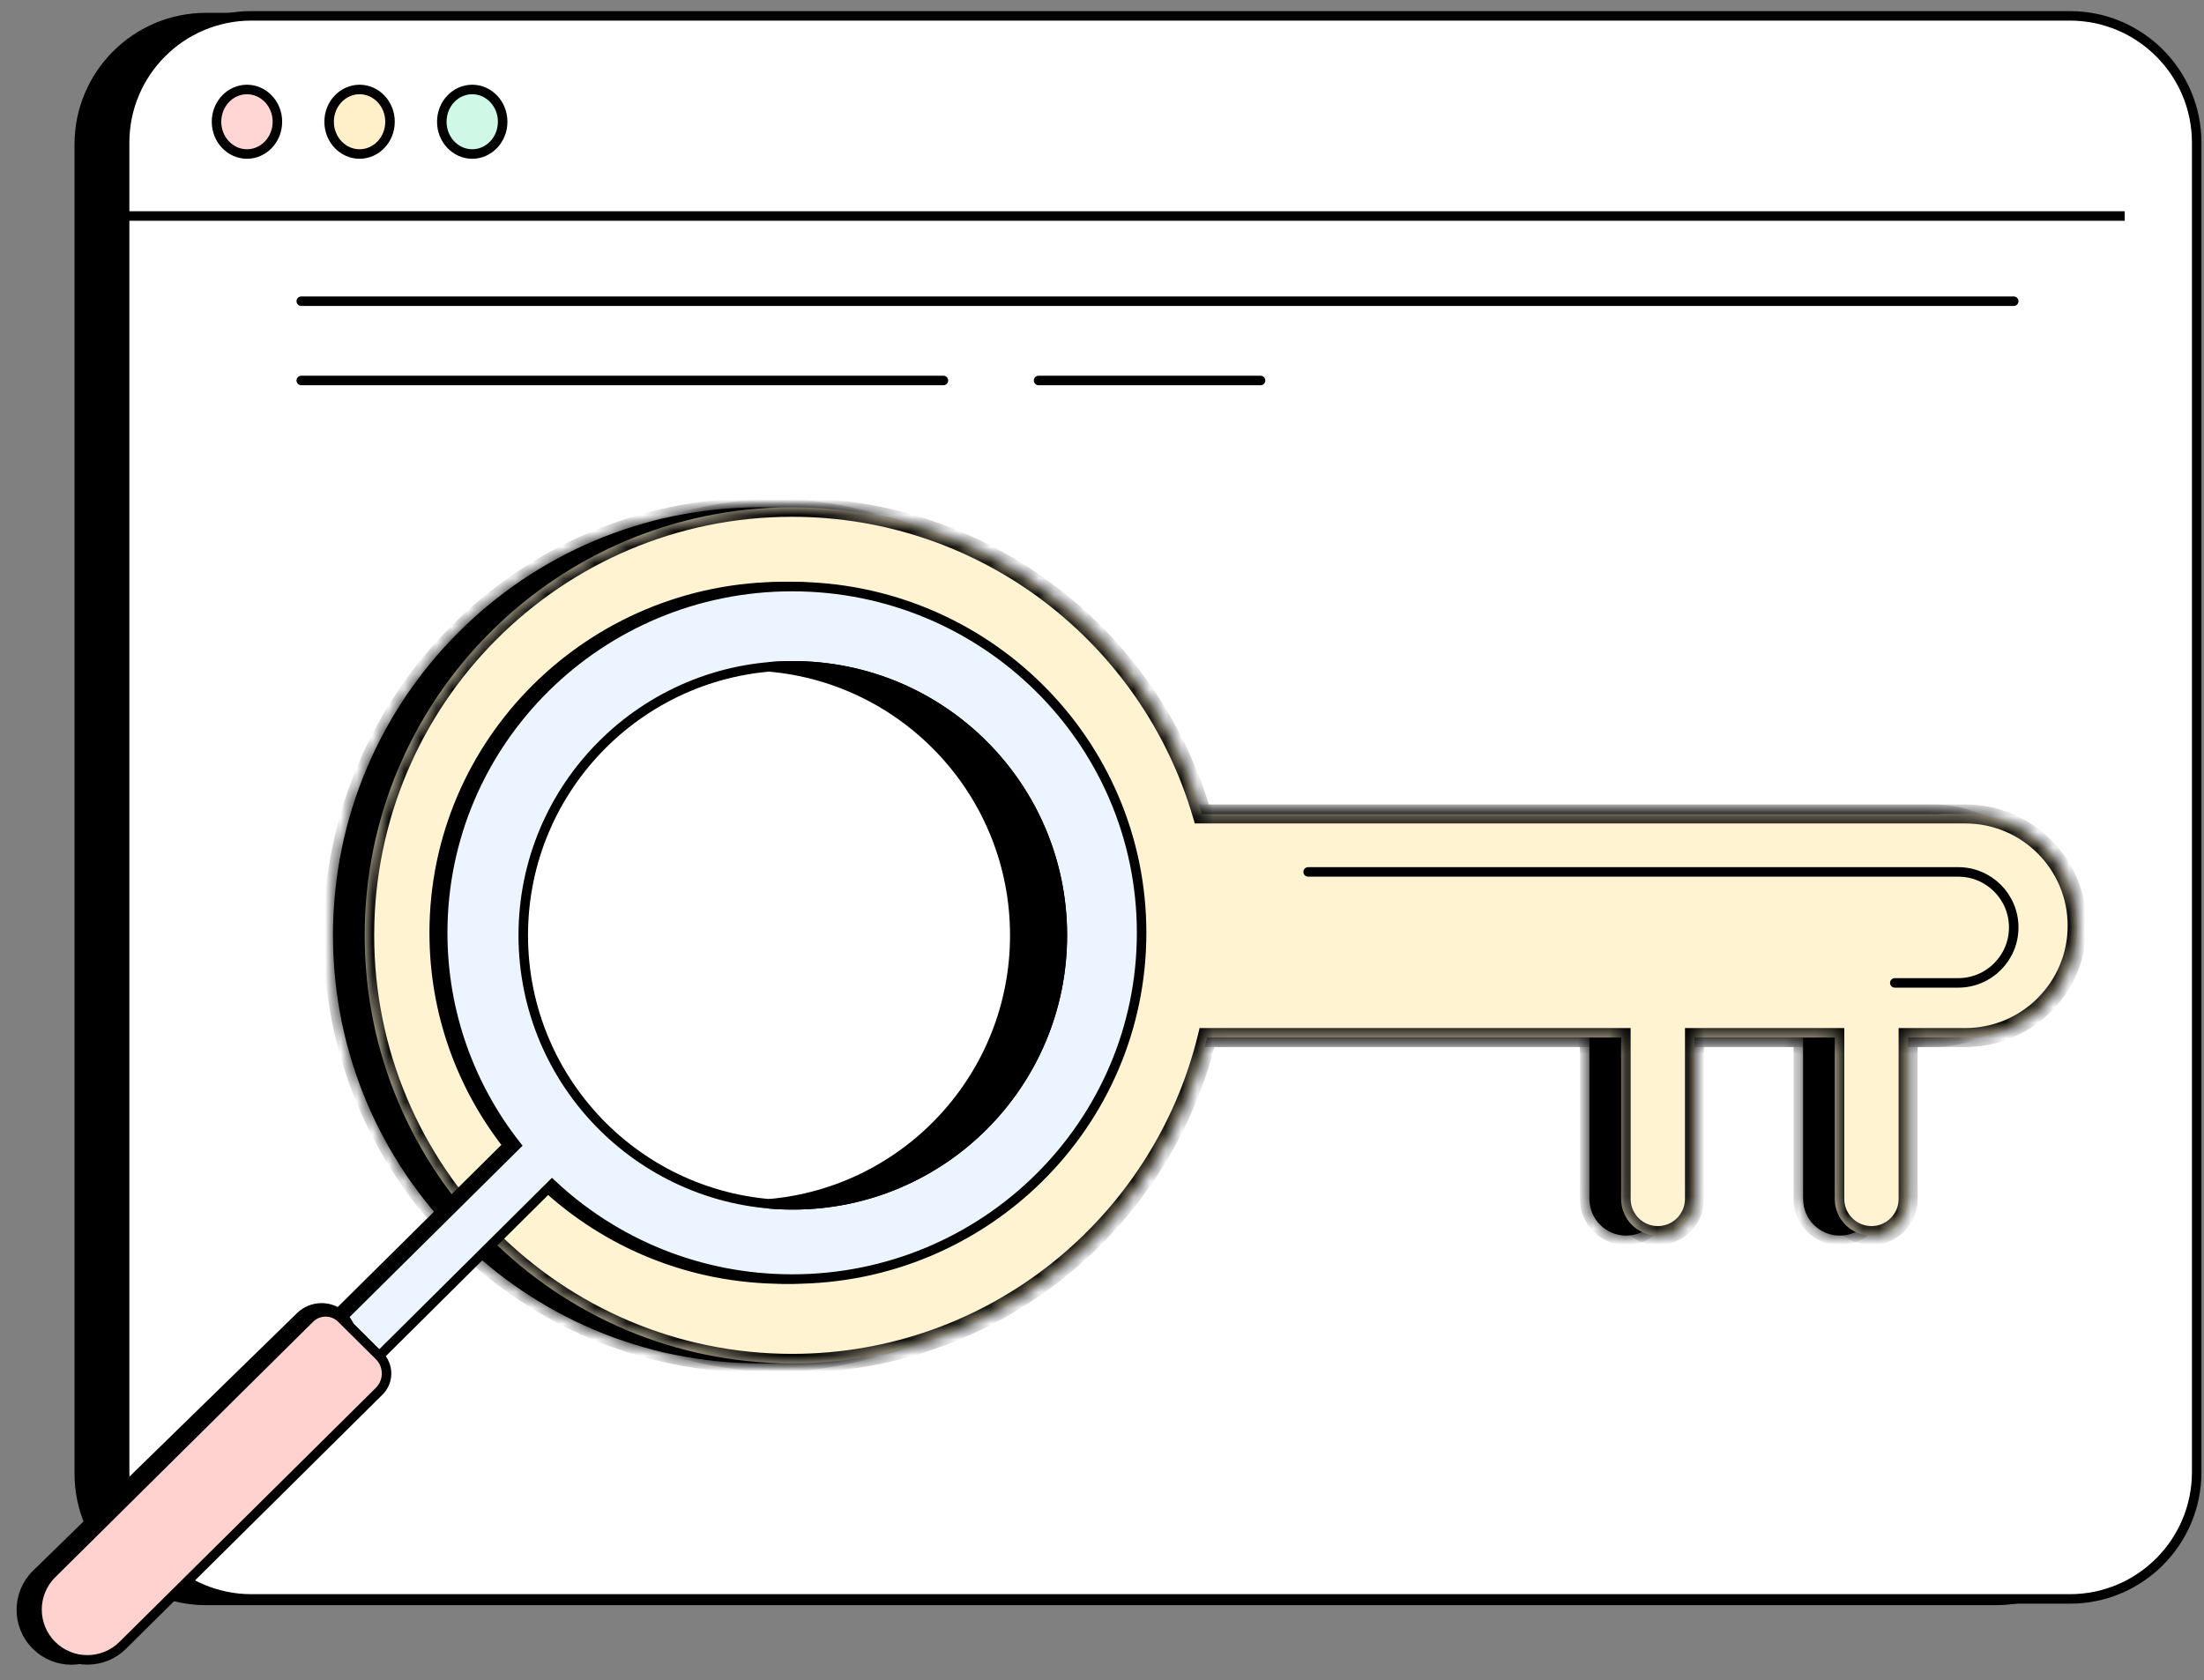 <svg width="139" height="106" viewBox="0 0 139 106" fill="none" xmlns="http://www.w3.org/2000/svg">
<rect x="0" y="0" width="139" height="106" fill="#808080" stroke="none"/>
<path d="M5 9.109C5 4.691 8.582 1.109 13 1.109H125.876C130.294 1.109 133.876 4.691 133.876 9.109V92.953C133.876 97.371 130.294 100.953 125.876 100.953H13C8.582 100.953 5 97.371 5 92.953V9.109Z" fill="black" stroke="black" stroke-width="0.6"/>
<path d="M7.859 9C7.859 4.582 11.441 1 15.859 1H130.539C134.958 1 138.539 4.582 138.539 9V92.86C138.539 97.278 134.958 100.86 130.539 100.86H15.859C11.441 100.86 7.859 97.278 7.859 92.86V13.625V9Z" fill="white"/>
<path d="M7.859 13.625V92.86C7.859 97.278 11.441 100.86 15.859 100.86H130.539C134.958 100.86 138.539 97.278 138.539 92.86V9C138.539 4.582 134.958 1 130.539 1H15.859C11.441 1 7.859 4.582 7.859 9V13.625ZM7.859 13.625H134" stroke="black" stroke-width="0.6"/>
<path d="M17.495 7.679C17.495 8.818 16.621 9.715 15.575 9.715C14.529 9.715 13.655 8.818 13.655 7.679C13.655 6.541 14.529 5.644 15.575 5.644C16.621 5.644 17.495 6.541 17.495 7.679Z" fill="#FFD6D3" stroke="black" stroke-width="0.6"/>
<path d="M24.597 7.679C24.597 8.818 23.723 9.715 22.677 9.715C21.631 9.715 20.757 8.818 20.757 7.679C20.757 6.541 21.631 5.644 22.677 5.644C23.723 5.644 24.597 6.541 24.597 7.679Z" fill="#FFF0C9" stroke="black" stroke-width="0.6"/>
<path d="M31.702 7.679C31.702 8.818 30.828 9.715 29.782 9.715C28.736 9.715 27.863 8.818 27.863 7.679C27.863 6.541 28.736 5.644 29.782 5.644C30.828 5.644 31.702 6.541 31.702 7.679Z" fill="#CFF8E7" stroke="black" stroke-width="0.6"/>
<path d="M19 19H127M19 24H59.5M79.5 24H65.5" stroke="black" stroke-width="0.6" stroke-linecap="round" stroke-linejoin="round"/>
<mask id="path-8-inside-1_2463_4764" fill="white">
<path fill-rule="evenodd" clip-rule="evenodd" d="M21 59C21 44.088 33.066 32 47.95 32C60.179 32 70.506 40.161 73.8 51.343L121.948 51.343C125.843 51.343 129 54.501 129 58.395C129 62.29 125.843 65.448 121.948 65.448H118.341V75.627C118.341 76.905 117.305 77.94 116.028 77.94C114.751 77.94 113.715 76.905 113.715 75.627V65.448L104.866 65.448V75.627C104.866 76.905 103.83 77.94 102.553 77.94C101.276 77.94 100.24 76.905 100.24 75.627V65.448H74.126C71.241 77.246 60.616 86 47.95 86C33.066 86 21 73.912 21 59ZM47.999 43C39.162 43 31.999 50.163 31.999 59C31.999 67.837 39.162 75 47.999 75C56.835 75 63.999 67.837 63.999 59C63.999 50.163 56.835 43 47.999 43Z"/>
</mask>
<path fill-rule="evenodd" clip-rule="evenodd" d="M21 59C21 44.088 33.066 32 47.95 32C60.179 32 70.506 40.161 73.8 51.343L121.948 51.343C125.843 51.343 129 54.501 129 58.395C129 62.29 125.843 65.448 121.948 65.448H118.341V75.627C118.341 76.905 117.305 77.94 116.028 77.94C114.751 77.94 113.715 76.905 113.715 75.627V65.448L104.866 65.448V75.627C104.866 76.905 103.83 77.94 102.553 77.94C101.276 77.94 100.24 76.905 100.24 75.627V65.448H74.126C71.241 77.246 60.616 86 47.95 86C33.066 86 21 73.912 21 59ZM47.999 43C39.162 43 31.999 50.163 31.999 59C31.999 67.837 39.162 75 47.999 75C56.835 75 63.999 67.837 63.999 59C63.999 50.163 56.835 43 47.999 43Z" fill="black"/>
<path d="M21 59H21.6H21ZM73.8 51.343L73.225 51.513L73.352 51.943H73.8V51.343ZM121.948 51.343V51.943V51.343ZM118.341 65.448V64.848H117.741V65.448H118.341ZM113.715 65.448H114.315V64.848H113.715V65.448ZM104.866 65.448V64.848H104.266V65.448H104.866ZM100.24 65.448H100.84V64.848H100.24V65.448ZM74.126 65.448V64.848H73.655L73.543 65.305L74.126 65.448ZM31.999 59H31.399H31.999ZM47.999 43V43.6V43ZM47.999 75V75.6V75ZM63.999 59H63.399H63.999ZM47.95 31.4C32.733 31.4 20.4 43.758 20.4 59H21.6C21.6 44.419 33.398 32.6 47.95 32.6V31.4ZM74.376 51.174C71.008 39.744 60.453 31.4 47.95 31.4V32.6C59.905 32.6 70.003 40.578 73.225 51.513L74.376 51.174ZM121.948 50.743L73.8 50.743V51.943L121.948 51.943V50.743ZM129.6 58.395C129.6 54.169 126.174 50.743 121.948 50.743V51.943C125.511 51.943 128.4 54.832 128.4 58.395H129.6ZM121.948 66.048C126.174 66.048 129.6 62.622 129.6 58.395H128.4C128.4 61.959 125.511 64.848 121.948 64.848V66.048ZM118.341 66.048H121.948V64.848H118.341V66.048ZM118.941 75.627V65.448H117.741V75.627H118.941ZM116.028 78.54C117.637 78.54 118.941 77.236 118.941 75.627H117.741C117.741 76.573 116.974 77.34 116.028 77.34V78.54ZM113.115 75.627C113.115 77.236 114.419 78.54 116.028 78.54V77.34C115.082 77.34 114.315 76.573 114.315 75.627H113.115ZM113.115 65.448V75.627H114.315V65.448H113.115ZM104.866 66.048L113.715 66.048V64.848L104.866 64.848V66.048ZM105.466 75.627V65.448H104.266V75.627H105.466ZM102.553 78.54C104.162 78.54 105.466 77.236 105.466 75.627H104.266C104.266 76.573 103.499 77.34 102.553 77.34V78.54ZM99.64 75.627C99.64 77.236 100.944 78.54 102.553 78.54V77.34C101.607 77.34 100.84 76.573 100.84 75.627H99.64ZM99.64 65.448V75.627H100.84V65.448H99.64ZM74.126 66.048H100.24V64.848H74.126V66.048ZM47.95 86.6C60.899 86.6 71.76 77.65 74.709 65.59L73.543 65.305C70.722 76.842 60.332 85.4 47.95 85.4V86.6ZM20.4 59C20.4 74.242 32.733 86.6 47.95 86.6V85.4C33.398 85.4 21.6 73.581 21.6 59H20.4ZM32.599 59C32.599 50.495 39.493 43.6 47.999 43.6V42.4C38.831 42.4 31.399 49.832 31.399 59H32.599ZM47.999 74.4C39.493 74.4 32.599 67.505 32.599 59H31.399C31.399 68.168 38.831 75.6 47.999 75.6V74.4ZM63.399 59C63.399 67.505 56.504 74.4 47.999 74.4V75.6C57.167 75.6 64.599 68.168 64.599 59H63.399ZM47.999 43.6C56.504 43.6 63.399 50.495 63.399 59H64.599C64.599 49.832 57.167 42.4 47.999 42.4V43.6Z" fill="black" mask="url(#path-8-inside-1_2463_4764)"/>
<mask id="path-10-inside-2_2463_4764" fill="white">
<path fill-rule="evenodd" clip-rule="evenodd" d="M23 59C23 44.088 35.066 32 49.95 32C62.179 32 72.506 40.161 75.8 51.343L123.948 51.343C127.843 51.343 131 54.501 131 58.395C131 62.29 127.843 65.448 123.948 65.448H120.341V75.627C120.341 76.905 119.305 77.94 118.028 77.94C116.751 77.94 115.715 76.905 115.715 75.627V65.448L106.866 65.448V75.627C106.866 76.905 105.83 77.94 104.553 77.94C103.276 77.94 102.24 76.905 102.24 75.627V65.448H76.126C73.241 77.246 62.616 86 49.95 86C35.066 86 23 73.912 23 59ZM49.999 43C41.162 43 33.999 50.163 33.999 59C33.999 67.837 41.162 75 49.999 75C58.835 75 65.999 67.837 65.999 59C65.999 50.163 58.835 43 49.999 43Z"/>
</mask>
<path fill-rule="evenodd" clip-rule="evenodd" d="M23 59C23 44.088 35.066 32 49.95 32C62.179 32 72.506 40.161 75.8 51.343L123.948 51.343C127.843 51.343 131 54.501 131 58.395C131 62.29 127.843 65.448 123.948 65.448H120.341V75.627C120.341 76.905 119.305 77.94 118.028 77.94C116.751 77.94 115.715 76.905 115.715 75.627V65.448L106.866 65.448V75.627C106.866 76.905 105.83 77.94 104.553 77.94C103.276 77.94 102.24 76.905 102.24 75.627V65.448H76.126C73.241 77.246 62.616 86 49.95 86C35.066 86 23 73.912 23 59ZM49.999 43C41.162 43 33.999 50.163 33.999 59C33.999 67.837 41.162 75 49.999 75C58.835 75 65.999 67.837 65.999 59C65.999 50.163 58.835 43 49.999 43Z" fill="#FFF3D2"/>
<path d="M23 59H23.6H23ZM75.8 51.343L75.225 51.513L75.352 51.943H75.8V51.343ZM123.948 51.343V51.943V51.343ZM120.341 65.448V64.848H119.741V65.448H120.341ZM115.715 65.448H116.315V64.848H115.715V65.448ZM106.866 65.448V64.848H106.266V65.448H106.866ZM102.24 65.448H102.84V64.848H102.24V65.448ZM76.126 65.448V64.848H75.655L75.543 65.305L76.126 65.448ZM33.999 59H33.399H33.999ZM49.999 43V43.6V43ZM49.999 75V75.6V75ZM65.999 59H65.399H65.999ZM49.95 31.4C34.733 31.4 22.4 43.758 22.4 59H23.6C23.6 44.419 35.398 32.6 49.95 32.6V31.4ZM76.376 51.174C73.008 39.744 62.453 31.4 49.95 31.4V32.6C61.905 32.6 72.003 40.578 75.225 51.513L76.376 51.174ZM123.948 50.743L75.8 50.743V51.943L123.948 51.943V50.743ZM131.6 58.395C131.6 54.169 128.174 50.743 123.948 50.743V51.943C127.511 51.943 130.4 54.832 130.4 58.395H131.6ZM123.948 66.048C128.174 66.048 131.6 62.622 131.6 58.395H130.4C130.4 61.959 127.511 64.848 123.948 64.848V66.048ZM120.341 66.048H123.948V64.848H120.341V66.048ZM120.941 75.627V65.448H119.741V75.627H120.941ZM118.028 78.54C119.637 78.54 120.941 77.236 120.941 75.627H119.741C119.741 76.573 118.974 77.34 118.028 77.34V78.54ZM115.115 75.627C115.115 77.236 116.419 78.54 118.028 78.54V77.34C117.082 77.34 116.315 76.573 116.315 75.627H115.115ZM115.115 65.448V75.627H116.315V65.448H115.115ZM106.866 66.048L115.715 66.048V64.848L106.866 64.848V66.048ZM107.466 75.627V65.448H106.266V75.627H107.466ZM104.553 78.54C106.162 78.54 107.466 77.236 107.466 75.627H106.266C106.266 76.573 105.499 77.34 104.553 77.34V78.54ZM101.64 75.627C101.64 77.236 102.944 78.54 104.553 78.54V77.34C103.607 77.34 102.84 76.573 102.84 75.627H101.64ZM101.64 65.448V75.627H102.84V65.448H101.64ZM76.126 66.048H102.24V64.848H76.126V66.048ZM49.95 86.6C62.899 86.6 73.76 77.65 76.709 65.59L75.543 65.305C72.722 76.842 62.332 85.4 49.95 85.4V86.6ZM22.4 59C22.4 74.242 34.733 86.6 49.95 86.6V85.4C35.398 85.4 23.6 73.581 23.6 59H22.4ZM34.599 59C34.599 50.495 41.493 43.6 49.999 43.6V42.4C40.831 42.4 33.399 49.832 33.399 59H34.599ZM49.999 74.4C41.493 74.4 34.599 67.505 34.599 59H33.399C33.399 68.168 40.831 75.6 49.999 75.6V74.4ZM65.399 59C65.399 67.505 58.504 74.4 49.999 74.4V75.6C59.167 75.6 66.599 68.168 66.599 59H65.399ZM49.999 43.6C58.504 43.6 65.399 50.495 65.399 59H66.599C66.599 49.832 59.167 42.4 49.999 42.4V43.6Z" fill="black" mask="url(#path-10-inside-2_2463_4764)"/>
<path d="M49.423 80.683C61.596 80.683 71.463 70.905 71.463 58.842C71.463 46.779 61.596 37 49.423 37C37.251 37 27.384 46.779 27.384 58.842C27.384 63.893 29.114 68.544 32.02 72.245L21 83.165L23.375 85.541L34.281 74.712C38.23 78.414 43.559 80.683 49.423 80.683Z" fill="#ECF5FF" stroke="black" stroke-width="0.6"/>
<path d="M49.959 80.683C62.131 80.683 71.998 70.905 71.998 58.842C71.998 46.779 62.131 37 49.959 37C37.786 37 27.919 46.779 27.919 58.842C27.919 63.893 29.649 68.544 32.555 72.245L21.535 83.165L23.91 85.541L34.816 74.712C38.765 78.414 44.094 80.683 49.959 80.683Z" fill="#ECF5FF" stroke="black" stroke-width="0.6"/>
<ellipse cx="50" cy="59" rx="17" ry="17" transform="rotate(-180 50 59)" fill="white" stroke="black" stroke-width="0.6"/>
<path fill-rule="evenodd" clip-rule="evenodd" d="M48.5 75.935C48.994 75.978 49.495 76 50 76C59.389 76 67 68.389 67 59C67 49.611 59.389 42 50 42C49.495 42 48.994 42.022 48.5 42.065C57.186 42.825 64 50.117 64 59C64 67.883 57.186 75.175 48.5 75.935Z" fill="black"/>
<path d="M48.5 75.935L48.474 75.636L48.474 76.234L48.5 75.935ZM67 59H67.3H67ZM50 42L50 42.3H50V42ZM48.5 42.065L48.474 41.766L48.474 42.364L48.5 42.065ZM50 75.7C49.503 75.7 49.012 75.678 48.526 75.636L48.474 76.234C48.977 76.278 49.486 76.3 50 76.3V75.7ZM66.7 59C66.7 68.223 59.223 75.7 50 75.7V76.3C59.554 76.3 67.3 68.555 67.3 59H66.7ZM50 42.3C59.223 42.3 66.7 49.777 66.7 59H67.3C67.3 49.446 59.554 41.7 50 41.7V42.3ZM48.526 42.364C49.012 42.322 49.503 42.3 50 42.3L50 41.7C49.486 41.7 48.977 41.722 48.474 41.766L48.526 42.364ZM48.474 42.364C57.007 43.11 63.7 50.273 63.7 59H64.3C64.3 49.96 57.366 42.539 48.526 41.766L48.474 42.364ZM63.7 59C63.7 67.727 57.007 74.89 48.474 75.636L48.526 76.234C57.366 75.461 64.3 68.04 64.3 59H63.7Z" fill="black"/>
<path d="M2.3 99.287L18.942 83.045C19.3 82.696 19.78 82.5 20.28 82.5C21.025 82.5 21.701 82.931 22.017 83.605L22.811 85.302C22.878 85.445 22.97 85.576 23.082 85.687C23.611 86.212 23.611 87.067 23.082 87.592L6.733 103.794C5.501 105.015 3.515 105.015 2.283 103.794C1.028 102.551 1.036 100.52 2.3 99.287Z" fill="black" stroke="black" stroke-width="0.6"/>
<path d="M3.274 99.278L19.533 83.165C20.088 82.615 20.982 82.615 21.537 83.165L23.912 85.519C24.535 86.136 24.535 87.143 23.912 87.76L7.742 103.786C6.505 105.011 4.511 105.011 3.274 103.786C2.022 102.544 2.022 100.519 3.274 99.278Z" fill="#FFD2CF" stroke="black" stroke-width="0.6"/>
<path d="M82.5 55H123.5C125.433 55 127 56.567 127 58.5V58.5C127 60.433 125.433 62 123.5 62H119.5" stroke="black" stroke-width="0.6" stroke-linecap="round" stroke-linejoin="round"/>
</svg>
